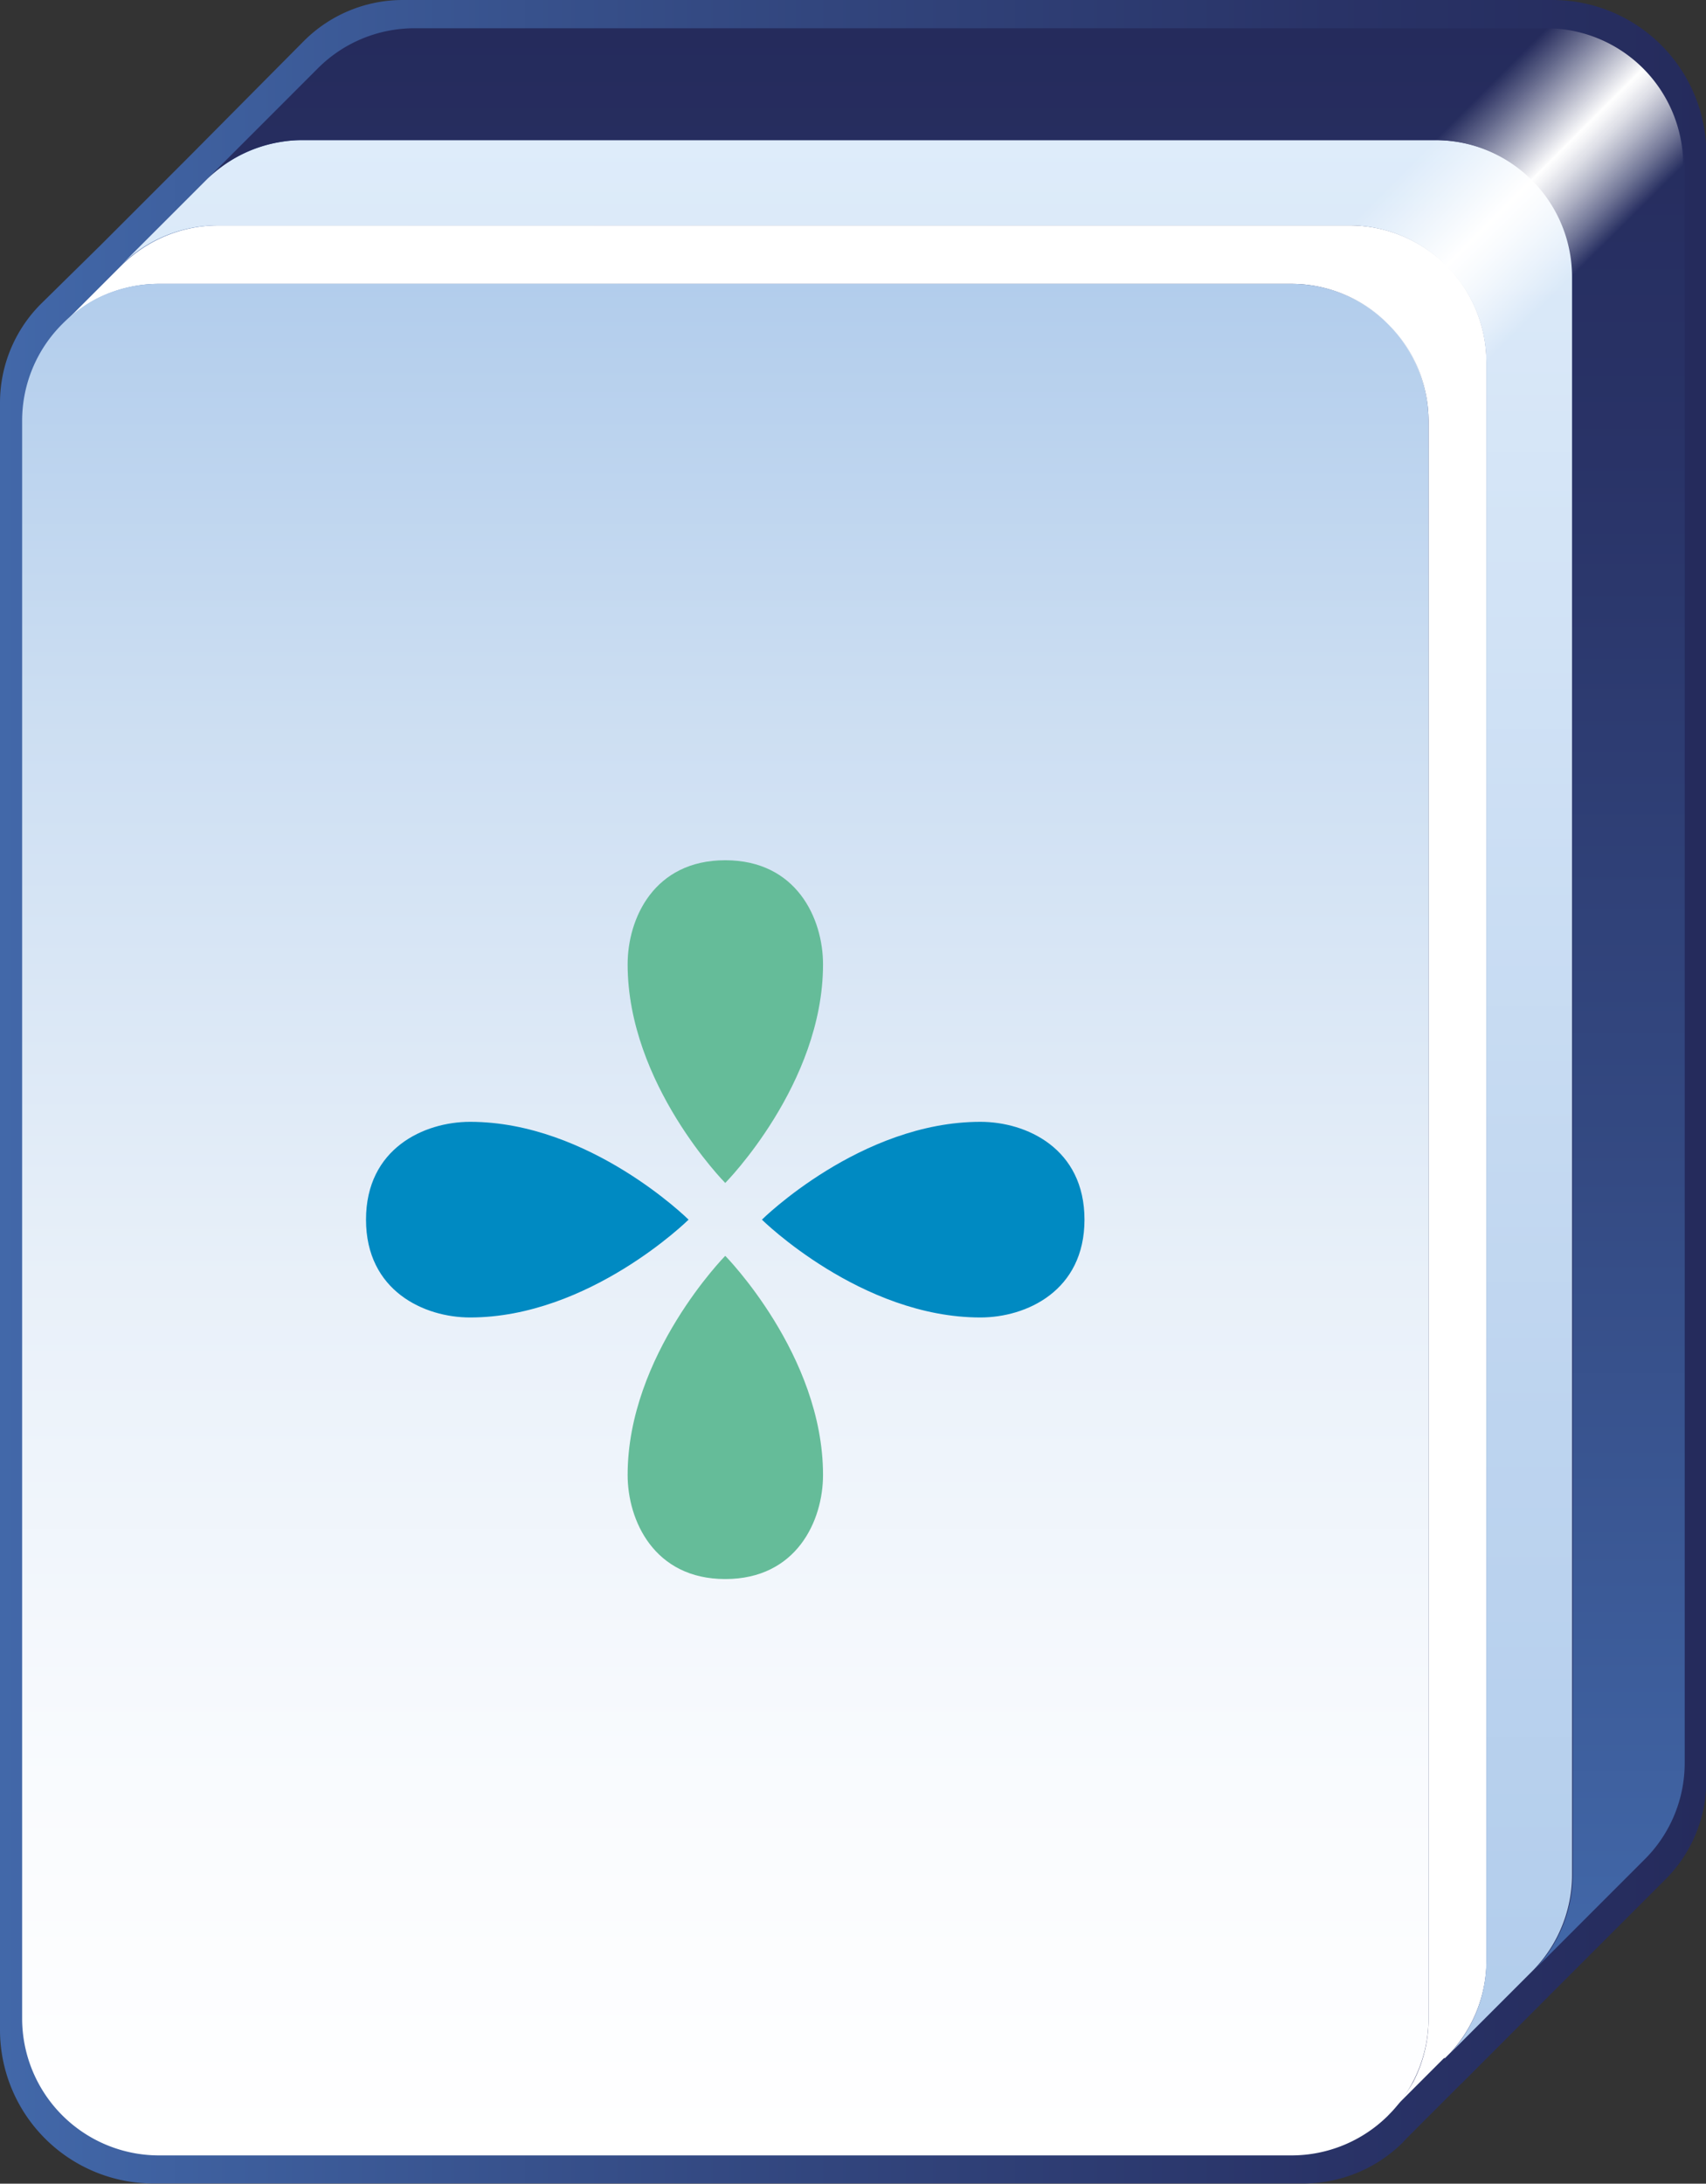 <svg xmlns="http://www.w3.org/2000/svg" xmlns:xlink="http://www.w3.org/1999/xlink" viewBox="0 0 103.29 132.15">
  <rect x="0" y="0" width="103.29" height="132.15" fill="#333333" stroke="none"/>
  <defs>
    <style>
      .cls-1 {
        fill: url(#linear-gradient);
      }

      .cls-2 {
        fill: #fff;
      }

      .cls-3 {
        fill: url(#linear-gradient-2);
      }

      .cls-4 {
        fill: url(#linear-gradient-3);
      }

      .cls-5 {
        fill: url(#linear-gradient-4);
      }

      .cls-6 {
        fill: url(#linear-gradient-5);
      }

      .cls-7 {
        fill: #65bc99;
      }

      .cls-8 {
        fill: #008ac2;
      }
    </style>
    <linearGradient id="linear-gradient" y1="66.07" x2="103.29" y2="66.07" gradientUnits="userSpaceOnUse">
      <stop offset="0" stop-color="#4268a9"/>
      <stop offset="0.41" stop-color="#344a83"/>
      <stop offset="0.78" stop-color="#293367"/>
      <stop offset="1" stop-color="#252b5c"/>
    </linearGradient>
    <linearGradient id="linear-gradient-2" x1="43.91" y1="130.44" x2="43.91" y2="17.18" gradientUnits="userSpaceOnUse">
      <stop offset="0" stop-color="#fff"/>
      <stop offset="0.2" stop-color="#f9fbfe"/>
      <stop offset="0.47" stop-color="#e8f0f9"/>
      <stop offset="0.77" stop-color="#ccdef2"/>
      <stop offset="1" stop-color="#b2cdec"/>
    </linearGradient>
    <linearGradient id="linear-gradient-3" x1="51.24" y1="8.48" x2="51.24" y2="124.21" gradientUnits="userSpaceOnUse">
      <stop offset="0" stop-color="#deecfa"/>
      <stop offset="0.09" stop-color="#d9e8f8"/>
      <stop offset="0.67" stop-color="#bdd4ef"/>
      <stop offset="1" stop-color="#b2cdec"/>
    </linearGradient>
    <linearGradient id="linear-gradient-4" x1="57.21" y1="119.24" x2="57.21" y2="1.71" xlink:href="#linear-gradient"/>
    <linearGradient id="linear-gradient-5" x1="86.74" y1="8.59" x2="95.03" y2="16.89" gradientUnits="userSpaceOnUse">
      <stop offset="0" stop-color="#fff" stop-opacity="0"/>
      <stop offset="0.15" stop-color="#fff" stop-opacity="0.28"/>
      <stop offset="0.49" stop-color="#fff" stop-opacity="0.97"/>
      <stop offset="0.5" stop-color="#fff"/>
      <stop offset="0.54" stop-color="#fff" stop-opacity="0.95"/>
      <stop offset="0.62" stop-color="#fff" stop-opacity="0.83"/>
      <stop offset="0.73" stop-color="#fff" stop-opacity="0.62"/>
      <stop offset="0.86" stop-color="#fff" stop-opacity="0.34"/>
      <stop offset="1" stop-color="#fff" stop-opacity="0"/>
    </linearGradient>
  </defs>
  <title>f4</title>
  <g id="Layer_2" data-name="Layer 2">
    <g id="Layer_1-2" data-name="Layer 1">
      <g>
        <g>
          <path class="cls-1" d="M94,0H24.39a8.46,8.46,0,0,0-6,2.49l-6.95,7-5.3,5.3L2.49,18.38a8.46,8.46,0,0,0-2.49,6v98.46a9.3,9.3,0,0,0,9.3,9.3H78.89a8.57,8.57,0,0,0,6-2.44l.27-.29,3.27-3.27.06-.05.35-.35,5.09-5.1,6.74-6.74.1-.1a8.43,8.43,0,0,0,2.54-6.06V9.32A9.32,9.32,0,0,0,94,0Z"/>
          <g>
            <path class="cls-2" d="M90,21.93v96.68a8.26,8.26,0,0,1-2.17,5.6l-.34.34-.06,0-3.18,3.18A8.39,8.39,0,0,0,85.56,126a8.25,8.25,0,0,0,.93-3.81V25.47a8.3,8.3,0,0,0-8.3-8.29H9.63a8.29,8.29,0,0,0-3.82.93,8.4,8.4,0,0,0-2,1.5l3.54-3.54a8.33,8.33,0,0,1,5.86-2.43H81.73A8.3,8.3,0,0,1,90,21.93Z"/>
            <path class="cls-3" d="M86.49,25.47v96.68a8.25,8.25,0,0,1-.93,3.81,8.39,8.39,0,0,1-1.28,1.82l-.27.28a8.3,8.3,0,0,1-5.82,2.38H9.63a8.29,8.29,0,0,1-8.29-8.29V25.47a8.26,8.26,0,0,1,2.43-5.86,8.4,8.4,0,0,1,2-1.5,8.29,8.29,0,0,1,3.82-.93H78.19A8.3,8.3,0,0,1,86.49,25.47Z"/>
            <path class="cls-4" d="M95.18,16.77v96.68a8,8,0,0,1-.12,1.4,8.3,8.3,0,0,1-2.24,4.39l-5,5a8.26,8.26,0,0,0,2.17-5.6V21.93a8.3,8.3,0,0,0-8.3-8.29H13.17a8.33,8.33,0,0,0-5.86,2.43l5.16-5.16A8.22,8.22,0,0,1,16.93,8.6a8,8,0,0,1,1.4-.12H86.89A8.29,8.29,0,0,1,95.18,16.77Z"/>
            <path class="cls-5" d="M102,10v96.67a8.23,8.23,0,0,1-2.48,5.91l-.09.09-6.57,6.57a8.3,8.3,0,0,0,2.24-4.39,8,8,0,0,0,.12-1.4V16.77a8.29,8.29,0,0,0-8.29-8.29H18.33a8,8,0,0,0-1.4.12,8.22,8.22,0,0,0-4.46,2.31l6.77-6.77A8.26,8.26,0,0,1,25.1,1.71H93.67A8.29,8.29,0,0,1,102,10Z"/>
          </g>
          <path class="cls-6" d="M101.91,10v0l-6.78,6.78L90,21.93h0l-3.53,3.53h0a8.31,8.31,0,0,0-8.29-8.28l3.54-3.54,5.17-5.16,6.76-6.77h0A8.29,8.29,0,0,1,101.91,10Z"/>
        </g>
        <g>
          <path class="cls-7" d="M43.91,52.06c4.32,0,5.92,3.53,5.92,6.3,0,7.25-5.92,13.23-5.92,13.23S38,65.61,38,58.36C38,55.59,39.59,52.06,43.91,52.06Z"/>
          <path class="cls-7" d="M43.91,95.56c4.32,0,5.92-3.53,5.92-6.3C49.83,82,43.91,76,43.91,76S38,82,38,89.26C38,92,39.59,95.56,43.91,95.56Z"/>
          <path class="cls-8" d="M22.16,73.81c0-4.32,3.53-5.92,6.3-5.92,7.25,0,13.23,5.92,13.23,5.92s-6,5.92-13.23,5.92C25.69,79.73,22.16,78.13,22.16,73.81Z"/>
          <path class="cls-8" d="M65.66,73.81c0-4.32-3.53-5.92-6.3-5.92-7.25,0-13.23,5.92-13.23,5.92s6,5.92,13.23,5.92C62.13,79.73,65.66,78.13,65.66,73.81Z"/>
        </g>
      </g>
    </g>
  </g>
</svg>
